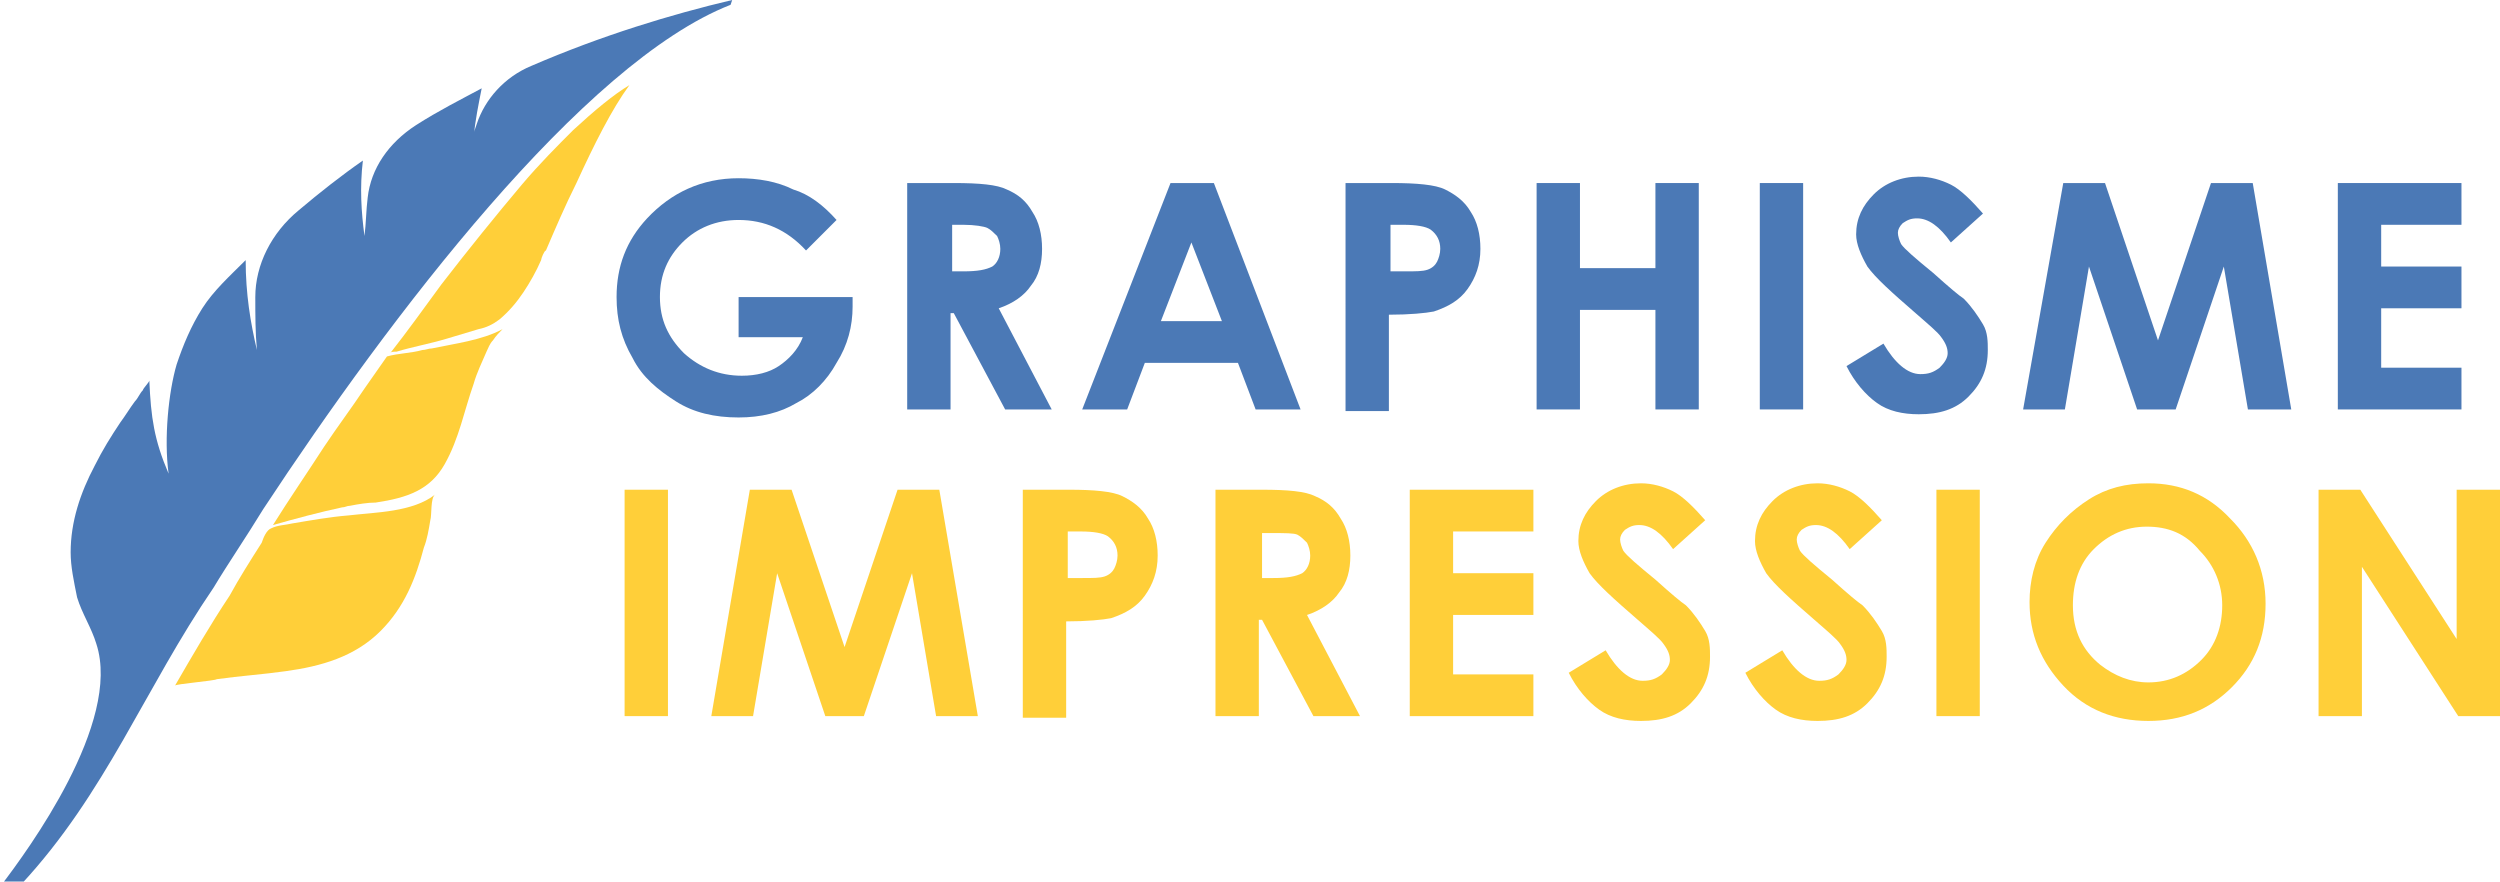 <?xml version="1.0" encoding="utf-8"?>
<!-- Generator: Adobe Illustrator 24.1.0, SVG Export Plug-In . SVG Version: 6.00 Build 0)  -->
<svg version="1.1" id="Layer_1" xmlns="http://www.w3.org/2000/svg" xmlns:xlink="http://www.w3.org/1999/xlink" x="0px" y="0px"
	 width="155.7px" height="54.9px" viewBox="0 0 155.7 54.9" style="enable-background:new 0 0 155.7 54.9;" xml:space="preserve">
<style type="text/css">
	.st0{fill:#4B79B6;}
	.st1{fill:#FFCF39;}
</style>
<g>
	<path class="st0" d="M52.1,13.7l-1.9,1.9c-1.2-1.3-2.6-1.9-4.2-1.9c-1.4,0-2.6,0.5-3.5,1.4c-0.9,0.9-1.4,2-1.4,3.4
		c0,1.4,0.5,2.5,1.5,3.5c1,0.9,2.2,1.4,3.6,1.4c0.9,0,1.7-0.2,2.3-0.6c0.6-0.4,1.2-1,1.5-1.8H46v-2.5h7.1l0,0.6c0,1.2-0.3,2.4-1,3.5
		c-0.6,1.1-1.5,2-2.5,2.5c-1,0.6-2.2,0.9-3.6,0.9c-1.5,0-2.8-0.3-3.9-1s-2.1-1.5-2.7-2.7c-0.7-1.2-1-2.4-1-3.8
		c0-1.9,0.6-3.5,1.9-4.9c1.5-1.6,3.4-2.5,5.7-2.5c1.2,0,2.4,0.2,3.4,0.7C50.4,12.1,51.3,12.8,52.1,13.7z"/>
	<path class="st0" d="M56.6,11.4h2.8c1.6,0,2.7,0.1,3.3,0.4c0.7,0.3,1.2,0.7,1.6,1.4c0.4,0.6,0.6,1.4,0.6,2.3c0,0.9-0.2,1.7-0.7,2.3
		c-0.4,0.6-1.1,1.1-2,1.4l3.3,6.3h-2.9l-3.2-6h-0.2v6h-2.7V11.4z M59.2,16.9h0.8c0.9,0,1.4-0.1,1.8-0.3c0.3-0.2,0.5-0.6,0.5-1.1
		c0-0.3-0.1-0.6-0.2-0.8c-0.2-0.2-0.4-0.4-0.6-0.5S60.7,14,60,14h-0.7V16.9z"/>
	<path class="st0" d="M72.9,11.4h2.7L81,25.5h-2.8l-1.1-2.9h-5.8l-1.1,2.9h-2.8L72.9,11.4z M74.2,15.1L72.3,20h3.8L74.2,15.1z"/>
	<path class="st0" d="M83.9,11.4h2.8c1.5,0,2.7,0.1,3.3,0.4s1.2,0.7,1.6,1.4c0.4,0.6,0.6,1.4,0.6,2.3c0,1-0.3,1.8-0.8,2.5
		c-0.5,0.7-1.2,1.1-2.1,1.4c-0.5,0.1-1.5,0.2-2.8,0.2v6h-2.7V11.4z M86.6,16.9h0.9c0.7,0,1.1,0,1.4-0.1s0.5-0.3,0.6-0.5
		c0.1-0.2,0.2-0.5,0.2-0.8c0-0.5-0.2-0.9-0.6-1.2c-0.3-0.2-0.9-0.3-1.7-0.3h-0.8V16.9z"/>
	<path class="st0" d="M95.7,11.4h2.7v5.3h4.7v-5.3h2.7v14.1h-2.7v-6.2h-4.7v6.2h-2.7V11.4z"/>
	<path class="st0" d="M109.6,11.4h2.7v14.1h-2.7V11.4z"/>
	<path class="st0" d="M123.5,13.3l-2,1.8c-0.7-1-1.4-1.5-2.1-1.5c-0.4,0-0.6,0.1-0.9,0.3c-0.2,0.2-0.3,0.4-0.3,0.6
		c0,0.2,0.1,0.5,0.2,0.7c0.2,0.3,0.9,0.9,2,1.8c1,0.9,1.6,1.4,1.9,1.6c0.5,0.5,0.9,1.1,1.2,1.6s0.3,1.1,0.3,1.6
		c0,1.2-0.4,2.1-1.2,2.9c-0.8,0.8-1.8,1.1-3.1,1.1c-1,0-1.9-0.2-2.6-0.7c-0.7-0.5-1.4-1.3-1.9-2.3l2.3-1.4c0.7,1.2,1.5,1.9,2.3,1.9
		c0.5,0,0.8-0.1,1.2-0.4c0.3-0.3,0.5-0.6,0.5-0.9c0-0.3-0.1-0.6-0.4-1c-0.2-0.3-0.8-0.8-1.6-1.5c-1.5-1.3-2.5-2.2-3-2.9
		c-0.4-0.7-0.7-1.4-0.7-2c0-1,0.4-1.8,1.1-2.5c0.7-0.7,1.7-1.1,2.8-1.1c0.7,0,1.4,0.2,2,0.5S122.8,12.5,123.5,13.3z"/>
	<path class="st0" d="M128.5,11.4h2.6l3.3,9.8l3.3-9.8h2.6l2.4,14.1H140l-1.5-8.9l-3,8.9h-2.4l-3-8.9l-1.5,8.9H126L128.5,11.4z"/>
	<path class="st0" d="M145.6,11.4h7.7V14h-5v2.6h5v2.6h-5v3.7h5v2.6h-7.7V11.4z"/>
	<path class="st1" d="M38.9,30.5h2.7v14.1h-2.7V30.5z"/>
	<path class="st1" d="M46.7,30.5h2.6l3.3,9.8l3.3-9.8h2.6l2.4,14.1h-2.6l-1.5-8.9l-3,8.9h-2.4l-3-8.9l-1.5,8.9h-2.6L46.7,30.5z"/>
	<path class="st1" d="M63.8,30.5h2.8c1.5,0,2.7,0.1,3.3,0.4s1.2,0.7,1.6,1.4c0.4,0.6,0.6,1.4,0.6,2.3c0,1-0.3,1.8-0.8,2.5
		c-0.5,0.7-1.2,1.1-2.1,1.4c-0.5,0.1-1.5,0.2-2.8,0.2v6h-2.7V30.5z M66.5,36h0.9c0.7,0,1.1,0,1.4-0.1s0.5-0.3,0.6-0.5
		c0.1-0.2,0.2-0.5,0.2-0.8c0-0.5-0.2-0.9-0.6-1.2c-0.3-0.2-0.9-0.3-1.7-0.3h-0.8V36z"/>
	<path class="st1" d="M75.8,30.5h2.8c1.6,0,2.7,0.1,3.3,0.4c0.7,0.3,1.2,0.7,1.6,1.4c0.4,0.6,0.6,1.4,0.6,2.3c0,0.9-0.2,1.7-0.7,2.3
		c-0.4,0.6-1.1,1.1-2,1.4l3.3,6.3h-2.9l-3.2-6h-0.2v6h-2.7V30.5z M78.5,36h0.8c0.9,0,1.4-0.1,1.8-0.3c0.3-0.2,0.5-0.6,0.5-1.1
		c0-0.3-0.1-0.6-0.2-0.8c-0.2-0.2-0.4-0.4-0.6-0.5s-0.8-0.1-1.5-0.1h-0.7V36z"/>
	<path class="st1" d="M87.8,30.5h7.7v2.6h-5v2.6h5v2.6h-5V42h5v2.6h-7.7V30.5z"/>
	<path class="st1" d="M106.2,32.4l-2,1.8c-0.7-1-1.4-1.5-2.1-1.5c-0.4,0-0.6,0.1-0.9,0.3c-0.2,0.2-0.3,0.4-0.3,0.6
		c0,0.2,0.1,0.5,0.2,0.7c0.2,0.3,0.9,0.9,2,1.8c1,0.9,1.6,1.4,1.9,1.6c0.5,0.5,0.9,1.1,1.2,1.6s0.3,1.1,0.3,1.6
		c0,1.2-0.4,2.1-1.2,2.9c-0.8,0.8-1.8,1.1-3.1,1.1c-1,0-1.9-0.2-2.6-0.7c-0.7-0.5-1.4-1.3-1.9-2.3l2.3-1.4c0.7,1.2,1.5,1.9,2.3,1.9
		c0.5,0,0.8-0.1,1.2-0.4c0.3-0.3,0.5-0.6,0.5-0.9c0-0.3-0.1-0.6-0.4-1c-0.2-0.3-0.8-0.8-1.6-1.5c-1.5-1.3-2.5-2.2-3-2.9
		c-0.4-0.7-0.7-1.4-0.7-2c0-1,0.4-1.8,1.1-2.5c0.7-0.7,1.7-1.1,2.8-1.1c0.7,0,1.4,0.2,2,0.5S105.5,31.6,106.2,32.4z"/>
	<path class="st1" d="M117.2,32.4l-2,1.8c-0.7-1-1.4-1.5-2.1-1.5c-0.4,0-0.6,0.1-0.9,0.3c-0.2,0.2-0.3,0.4-0.3,0.6
		c0,0.2,0.1,0.5,0.2,0.7c0.2,0.3,0.9,0.9,2,1.8c1,0.9,1.6,1.4,1.9,1.6c0.5,0.5,0.9,1.1,1.2,1.6s0.3,1.1,0.3,1.6
		c0,1.2-0.4,2.1-1.2,2.9c-0.8,0.8-1.8,1.1-3.1,1.1c-1,0-1.9-0.2-2.6-0.7c-0.7-0.5-1.4-1.3-1.9-2.3l2.3-1.4c0.7,1.2,1.5,1.9,2.3,1.9
		c0.5,0,0.8-0.1,1.2-0.4c0.3-0.3,0.5-0.6,0.5-0.9c0-0.3-0.1-0.6-0.4-1c-0.2-0.3-0.8-0.8-1.6-1.5c-1.5-1.3-2.5-2.2-3-2.9
		c-0.4-0.7-0.7-1.4-0.7-2c0-1,0.4-1.8,1.1-2.5c0.7-0.7,1.7-1.1,2.8-1.1c0.7,0,1.4,0.2,2,0.5S116.5,31.6,117.2,32.4z"/>
	<path class="st1" d="M120.6,30.5h2.7v14.1h-2.7V30.5z"/>
	<path class="st1" d="M133.8,30.1c2,0,3.7,0.7,5.1,2.2c1.4,1.4,2.2,3.2,2.2,5.3c0,2.1-0.7,3.8-2.1,5.2c-1.4,1.4-3.1,2.1-5.2,2.1
		c-2.1,0-3.9-0.7-5.3-2.2c-1.4-1.5-2.1-3.2-2.1-5.2c0-1.3,0.3-2.6,1-3.7c0.7-1.1,1.6-2,2.7-2.7S132.4,30.1,133.8,30.1z M133.7,32.8
		c-1.3,0-2.4,0.5-3.3,1.4c-0.9,0.9-1.3,2.1-1.3,3.5c0,1.6,0.6,2.8,1.7,3.7c0.9,0.7,1.9,1.1,3,1.1c1.3,0,2.4-0.5,3.3-1.4
		c0.9-0.9,1.3-2.1,1.3-3.4c0-1.3-0.5-2.5-1.4-3.4C136.1,33.2,135,32.8,133.7,32.8z"/>
	<path class="st1" d="M144.4,30.5h2.6l6,9.3v-9.3h2.7v14.1h-2.6l-6-9.3v9.3h-2.7V30.5z"/>
</g>
<g>
	<g>
		<path class="st0" d="M33.1,4.1c-1.7,0.7-2.9,2.1-3.4,3.6c-0.1,0.3-0.2,0.5-0.2,0.8c0.1-1,0.3-2,0.5-3c-1.3,0.7-2.7,1.4-4.1,2.3
			c-1.7,1.1-2.8,2.7-3,4.5c-0.1,0.8-0.1,1.6-0.2,2.4c-0.2-1.5-0.3-3-0.1-4.7c-1.3,0.9-2.7,2-4,3.1c-1.7,1.4-2.7,3.4-2.7,5.4
			c0,1.1,0,2.2,0.1,3.3c-0.4-1.7-0.7-3.5-0.7-5.6c-1,1-2,1.9-2.7,3c-0.7,1.1-1.2,2.3-1.6,3.5c-0.5,1.7-0.8,4.6-0.5,6.8
			c-0.9-2.1-1.1-3.5-1.2-5.8c0,0.1-0.4,0.5-0.4,0.6c-0.2,0.2-0.3,0.5-0.5,0.7c-0.3,0.4-0.6,0.9-0.9,1.3c-0.6,0.9-1.1,1.7-1.6,2.7
			c-0.9,1.7-1.5,3.5-1.5,5.4c0,0.9,0.2,1.8,0.4,2.8c0.3,1,0.9,1.9,1.2,2.9c1.6,4.9-4.3,12.9-5.9,15l1.2,0c5.3-5.7,7.7-12.2,12-18.5
			c0.9-1.5,2-3.1,3.1-4.9c7.9-12,19.9-27.8,29.1-31.4L45.6,0C41.8,0.9,37.5,2.2,33.1,4.1z"/>
		<path class="st1" d="M17,32.7c1.4-0.4,2.9-0.8,4.3-1.1c0.2,0,0.3-0.1,0.5-0.1c0.5-0.1,1.1-0.2,1.6-0.2c2-0.3,3.4-0.8,4.3-2.4
			c0.9-1.6,1.2-3.3,1.8-5c0.2-0.7,0.5-1.3,0.8-2c0.1-0.2,0.2-0.5,0.4-0.7c0.2-0.3,0.4-0.5,0.6-0.7c-1.3,0.7-3,0.9-4.4,1.2
			c-0.2,0-0.4,0.1-0.6,0.1c-0.7,0.2-1.5,0.2-2.2,0.4c-0.5,0.7-0.9,1.3-1.4,2c-0.8,1.2-1.7,2.4-2.5,3.6C19.1,29.5,18,31.1,17,32.7z"
			/>
		<path class="st1" d="M10.9,42.7c0-0.1,2.5-0.3,2.6-0.4c1.4-0.2,2.9-0.3,4.3-0.5c2.2-0.3,4.3-0.9,5.9-2.5c1.5-1.5,2.2-3.3,2.7-5.2
			c0.2-0.5,0.3-1.1,0.4-1.7c0.1-0.3,0-1.4,0.3-1.6c-1.4,1.1-3.7,1.1-5.4,1.3c-1.2,0.1-2.3,0.3-3.5,0.5c-0.4,0.1-0.9,0.1-1.3,0.3
			c-0.3,0.1-0.5,0.6-0.6,0.9c-0.7,1.1-1.4,2.2-2,3.3C13.1,38.9,12,40.8,10.9,42.7z"/>
		<path class="st1" d="M24.3,22c0-0.1,0.3-0.1,0.4-0.1c1-0.3,2.1-0.5,3.1-0.8c0.7-0.2,1.3-0.4,2-0.6c0.5-0.1,0.9-0.3,1.3-0.6
			c0.6-0.5,1.1-1.1,1.5-1.7c0.4-0.6,0.8-1.3,1.1-2c0-0.1,0.2-0.6,0.3-0.6c0.6-1.4,1.2-2.8,1.9-4.2c1.1-2.4,2.2-4.6,3.3-6.1
			c-1,0.6-2.2,1.6-3.5,2.8c-1,1-2.1,2.1-3.2,3.4c-1.6,1.9-3.3,4-5,6.2C26.4,19.2,25.4,20.6,24.3,22z"/>
	</g>
</g>
</svg>
